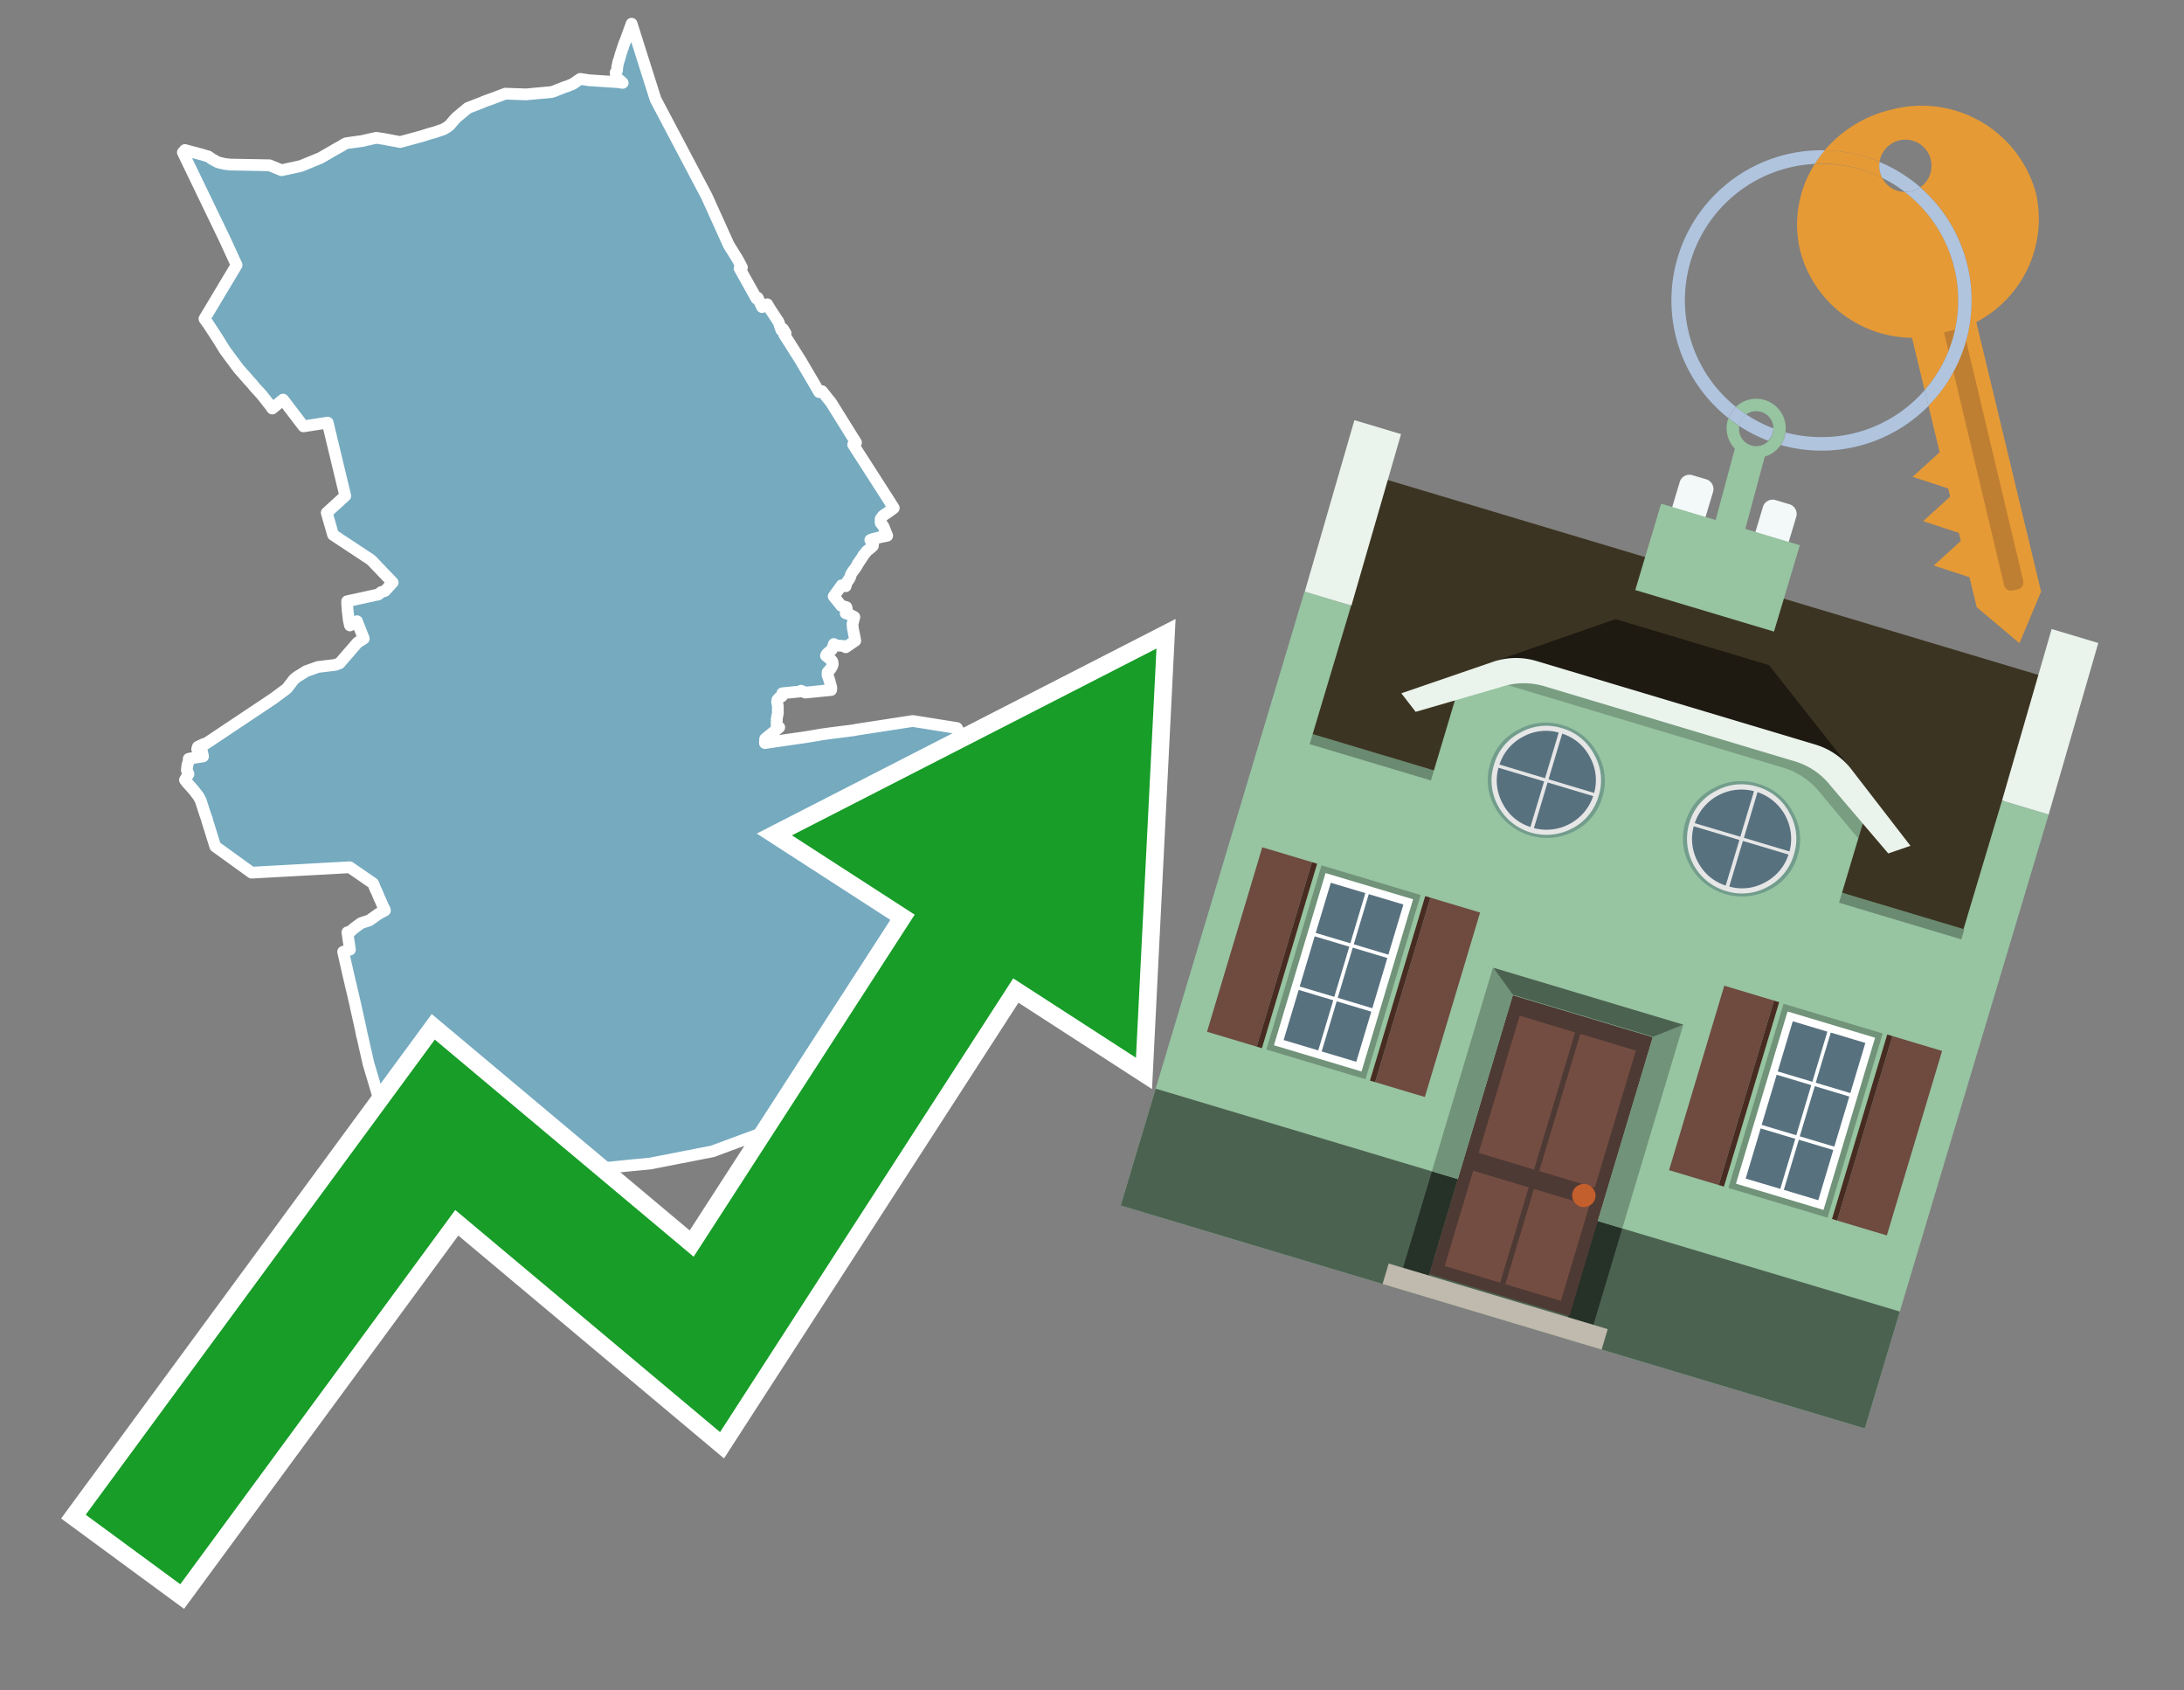 <svg id="Text" xmlns="http://www.w3.org/2000/svg" width="93.05" height="72" viewBox="0 0 93.05 72"><rect x="0" y="0" width="93.05" height="72" fill="#808080" stroke="none"/><polygon points="7.79,6.49 7.88,6.39 7.99,6.42 8.66,6.6 8.75,6.63 8.87,6.66 8.91,6.69 9.04,6.78 9.17,6.85 9.26,6.9 9.35,6.93 9.56,6.98 9.81,7.01 11.48,7.04 11.92,7.22 12,7.25 12.82,7.07 13.65,6.73 14.36,6.32 14.56,6.21 14.65,6.15 14.75,6.1 15.47,6 15.58,5.97 16.03,5.87 16.36,5.92 17.05,6.05 17.97,5.8 18.25,5.71 18.57,5.62 18.65,5.59 18.89,5.51 19.04,5.42 19.1,5.38 19.17,5.32 19.32,5.14 19.45,5 19.68,4.81 19.93,4.6 20.55,4.36 20.64,4.32 21.08,4.16 21.53,3.99 22.42,4.02 23.5,3.92 23.6,3.89 23.72,3.84 23.85,3.79 24.05,3.71 24.18,3.67 24.4,3.58 24.56,3.47 24.72,3.36 25.11,3.42 26.34,3.5 26.53,3.53 26.25,3.28 26.24,3.19 26.23,3.09 26.25,3.06 26.29,3 26.3,2.83 26.32,2.76 26.34,2.64 26.37,2.57 26.39,2.5 26.45,2.29 26.61,1.81 26.63,1.78 26.91,1.01 27.93,4.23 30.11,8.36 31.05,10.44 31.43,11.05 31.61,11.39 31.51,11.43 32.23,12.72 32.28,12.68 32.47,13.08 32.69,12.96 32.82,13.18 33.11,13.62 33.17,13.71 33.29,14.06 33.36,14.01 33.47,14.19 33.41,14.25 33.64,14.61 34.12,15.37 34.76,16.46 34.84,16.6 34.9,16.7 35.02,16.66 35.41,17.15 36.47,18.85 36.35,18.94 36.91,19.81 37.73,21.09 37.81,21.21 37.89,21.34 38.08,21.64 37.92,21.76 37.63,21.96 37.58,22.02 37.52,22.1 37.52,22.27 37.64,22.42 37.8,22.82 37.5,22.88 37.18,22.96 37.08,23 37.21,23.07 37.19,23.25 37.13,23.31 37.01,23.41 36.94,23.46 36.9,23.51 36.87,23.55 36.83,23.6 36.79,23.64 36.77,23.67 36.76,23.7 36.68,23.82 36.63,23.89 36.59,23.96 36.55,24 36.53,24.06 36.46,24.17 36.39,24.27 36.35,24.31 36.32,24.37 36.29,24.4 36.25,24.48 36.23,24.56 36.2,24.63 36.16,24.69 36.1,24.77 36.05,24.88 36.03,24.97 35.86,24.93 35.52,25.4 35.84,25.8 36.06,25.86 36.08,25.94 36.03,26.12 36.15,26.16 36.23,26.19 36.4,26.28 36.32,26.58 36.34,26.78 36.44,27.29 36.03,27.57 35.98,27.52 35.53,27.48 35.53,27.43 35.46,27.63 35.44,27.67 35.37,27.73 35.3,27.79 35.24,27.84 35.21,27.88 35.19,27.93 35.41,28.11 35.45,28.15 35.47,28.2 35.48,28.28 35.46,28.36 35.4,28.47 35.37,28.51 35.26,28.63 35.26,28.77 35.28,28.81 35.34,28.99 35.35,29.02 35.37,29.13 35.39,29.17 35.42,29.3 35.41,29.39 34.31,29.5 34.13,29.42 34.11,29.45 33.33,29.53 33.32,29.61 33.31,29.66 33.21,29.71 33.12,29.81 33.11,29.87 33.11,29.94 33.12,29.97 33.13,30.02 33.14,30.08 33.14,30.14 33.14,30.17 33.14,30.25 33.14,30.28 33.14,30.35 33.14,30.4 33.13,30.43 33.11,30.52 33.11,30.55 33.09,30.63 33.1,30.68 33.09,30.74 33.09,30.79 33.09,30.83 33.09,30.9 33.15,30.95 33.2,30.98 32.6,31.47 32.59,31.58 32.59,31.65 33.47,31.52 34.31,31.4 34.85,31.31 35.02,31.28 35.38,31.23 36.33,31.11 36.55,31.07 38.89,30.71 40.77,31.01 41.25,31.87 41.72,32.68 41.77,32.76 41.82,33.1 42.04,33.07 42.23,33.04 42.16,33.15 41.79,33.56 41.82,33.53 42.18,34.66 42.36,34.52 42.48,34.71 42.55,34.81 42.57,34.84 42.59,34.87 42.65,34.97 42.74,35.1 42.8,35.18 42.82,35.21 42.84,35.25 42.88,35.3 42.93,35.38 42.97,35.45 43.02,35.51 43.04,35.54 43.07,35.6 43.12,35.67 43.2,35.63 43.69,35.33 44.11,35.71 44.13,35.76 44.15,35.81 44.19,35.91 44.2,35.94 44.28,36.09 44.19,36.16 44.11,36.22 44.07,36.26 44,36.32 43.94,36.37 43.86,36.43 43.83,36.46 43.8,36.49 43.75,36.53 43.71,36.56 43.64,36.62 43.6,36.66 43.55,36.7 43.51,36.73 43.47,36.77 43.43,36.82 43.4,36.85 43.37,36.88 43.35,36.91 43.27,36.99 43.22,37.04 43.18,37.08 43.15,37.11 43.06,37.22 43.01,37.27 42.86,37.44 42.86,37.48 42.88,37.57 42.68,37.67 42.3,37.93 41.95,38.17 41.54,38.46 41.36,38.59 41.32,38.62 41.37,38.7 40.69,39.27 40.05,39.96 39.23,41.59 37.81,44.12 36.83,45.24 35.99,44.85 36.08,44.94 36.1,44.97 36.13,45.01 36.17,45.06 36.19,45.13 36.21,45.2 36.19,45.36 36.16,45.43 36.1,45.46 36.02,45.51 35.97,45.54 35.93,45.57 35.88,45.6 35.84,45.63 35.76,45.68 35.71,45.71 35.63,45.76 35.59,45.79 35.53,45.82 35.49,45.85 35.43,45.89 35.38,45.92 35.33,45.95 35.29,45.98 35.21,46.03 35.17,46.07 35.1,46.1 35.06,46.13 35.01,46.17 34.96,46.2 34.9,46.23 34.86,46.26 34.83,46.3 34.77,46.33 34.7,46.37 34.65,46.41 34.6,46.44 33.96,46.5 33.98,46.53 34.02,46.58 34.08,46.64 34.12,46.68 34.16,46.73 34.2,46.77 34.23,46.8 34.27,46.84 34.32,46.89 34.36,46.94 34.39,46.97 34.24,47.06 34.15,47.12 34.05,47.32 32.68,48.18 30.36,49.04 27.7,49.56 26.96,49.63 24.69,49.86 24.12,49.81 24.15,49.97 23.84,50 23.57,50.03 23.37,50.06 22.97,50.11 22.25,50.24 22.23,50.27 22.22,50.32 22.03,50.4 21.96,50.43 21.92,50.46 21.82,50.52 21.76,50.57 21.8,50.66 20.75,50.74 20.65,50.81 20.53,50.96 20.49,50.92 20.44,51 18.87,49.93 18.92,49.9 18.2,49.45 18.17,49.42 18.01,49.29 17.93,49.23 17.79,49.1 17.57,48.9 17.39,48.73 17.36,48.7 17.27,48.61 17.11,48.43 17.04,48.35 17.01,48.31 16.98,48.28 16.93,48.22 16.73,48.14 16.66,47.89 16.62,47.81 16.6,47.77 16.58,47.71 16.52,47.61 16.47,47.52 16.42,47.43 16.29,47.27 16.27,47.22 15.7,45.31 15.53,44.56 15.45,44.2 15.42,44.09 15.36,43.79 15.1,42.62 14.83,41.47 14.62,40.54 14.91,40.45 14.8,39.71 14.95,39.66 15.08,39.54 15.38,39.32 15.74,39.2 16.12,38.93 16.4,38.78 16.39,38.74 16.3,38.56 16.22,38.37 16.18,38.29 16.15,38.22 16.1,38.1 16.09,38.07 16.06,38 15.99,37.86 15.98,37.82 15.96,37.79 15.94,37.73 15.9,37.63 14.9,36.94 10.72,37.17 9.17,36.05 8.89,35.15 8.82,34.93 8.82,34.9 8.77,34.77 8.76,34.74 8.67,34.47 8.65,34.41 8.64,34.36 8.62,34.32 8.61,34.28 8.6,34.25 8.58,34.19 8.57,34.15 8.56,34.12 8.53,34.06 8.51,34.02 8.47,33.94 8.41,33.86 8.25,33.65 8.22,33.62 8.09,33.47 7.97,33.34 7.95,33.31 7.9,33.25 7.88,33.22 8.03,32.97 7.96,32.81 7.98,32.61 8,32.52 8.03,32.47 8.04,32.42 8.04,32.32 8.25,32.28 8.65,32.22 8.59,31.94 8.4,31.91 8.43,31.81 8.68,31.69 8.7,31.72 11.64,29.76 12.22,29.33 12.53,28.93 12.64,28.84 13.04,28.59 13.54,28.41 14.28,28.32 14.47,28.25 15.23,27.37 15.5,27.2 15.23,26.52 15.21,26.46 14.91,26.64 14.86,26.42 14.81,26 14.79,25.68 14.79,25.65 14.79,25.61 16.12,25.32 16.24,25.22 16.4,25.17 16.73,24.81 15.81,23.85 14.19,22.78 13.92,21.84 14.71,21.12 13.96,18 12.93,18.16 12.06,17.02 11.6,17.4 11.5,17.26 11.21,16.89 11.11,16.77 10.86,16.5 10.78,16.4 10.74,16.35 10.61,16.21 10.58,16.18 10.55,16.14 10.17,15.71 9.76,15.16 9.57,14.9 9.41,14.64 9.3,14.46 8.87,13.8 8.71,13.58 10.08,11.29 9.57,10.18 " fill="#75aabf" stroke="#fff" stroke-linejoin="round" stroke-width="0.5"/><polygon points="49.272 27.624 33.741 35.58 38.97 38.959 29.553 53.529 18.525 44.281 3.652 64.518 7.681 67.479 19.396 51.538 30.678 60.999 43.169 41.673 48.398 45.053 49.272 27.624" fill="none" stroke="#fff" stroke-miterlimit="10" stroke-width="1.5"/><polygon points="49.272 27.624 33.741 35.58 38.97 38.959 29.553 53.529 18.525 44.281 3.652 64.518 7.681 67.479 19.396 51.538 30.678 60.999 43.169 41.673 48.398 45.053 49.272 27.624" fill="#179d28"/><path d="M80.19,7.577a1.16,1.16,0,0,1-.094-.251,1.114,1.114,0,0,1-.018-.429A6.367,6.367,0,0,0,77.743,6.4a5.269,5.269,0,0,0-.423.577c.1,0,.192-.007.288-.007A5.794,5.794,0,0,1,80.19,7.577Z" fill="#e69a35"/><path d="M77.608,6.4A6.394,6.394,0,0,0,73.64,17.81a1.26,1.26,0,0,1,.317-.48A5.821,5.821,0,0,1,77.32,6.981a5.269,5.269,0,0,1,.423-.577Z" fill="#b0c4de"/><path d="M84.2,13.72a4.962,4.962,0,0,0,2.545-5.48,5.047,5.047,0,0,0-6.179-3.566A5.322,5.322,0,0,0,77.743,6.4a6.367,6.367,0,0,1,2.335.493,1.114,1.114,0,1,1,1.736,1.084,6.392,6.392,0,0,1,.347,9.3l.479,1.985-.438.4-.716.648.92.3.6.2.082.341-.438.4-.716.648.92.3.605.2.082.341-.438.4-.716.649.92.3.605.2.307,1.274,1.821,1.534.921-2.2Z" fill="#e69a35"/><path d="M81.154,8.179a1.115,1.115,0,0,1-.964-.6,5.794,5.794,0,0,0-2.582-.6c-.1,0-.192,0-.288.007a4.783,4.783,0,0,0-.625,3.685,4.962,4.962,0,0,0,4.765,3.715L82,16.617a5.82,5.82,0,0,0-.846-8.438Z" fill="#e69a35"/><path d="M74.1,18.142a6.386,6.386,0,0,0,1.232.63.73.73,0,0,0,.224-.527h0a5.783,5.783,0,0,1-1.159-.593A.733.733,0,0,0,74.1,18.142Z" fill="#b0c4de"/><path d="M74.4,17.652q-.228-.152-.44-.322a1.26,1.26,0,0,0-.317.48c.148.117.3.228.46.332A.733.733,0,0,1,74.4,17.652Z" fill="#b0c4de"/><path d="M74.824,16.984a1.257,1.257,0,0,0-.867.346c.141.114.288.222.44.322a.731.731,0,0,1,1.159.593h0a.732.732,0,1,1-1.463,0,.7.7,0,0,1,.007-.1c-.158-.1-.312-.215-.46-.332a1.258,1.258,0,0,0,.273,1.3l-.979,3.635,1.275.341.98-3.639a1.266,1.266,0,0,0,.681-.5,1.249,1.249,0,0,0,.2-.538,1.328,1.328,0,0,0,.012-.168A1.262,1.262,0,0,0,74.824,16.984Z" fill="#97c4a1"/><path d="M85.974,25.1l-.226.053a.3.3,0,0,1-.362-.223l-2.56-10.777.81-.193L86.2,24.736A.3.3,0,0,1,85.974,25.1Z" fill="#bf7f32"/><path d="M80.1,7.326a1.16,1.16,0,0,0,.094.251,5.833,5.833,0,0,1,.964.6,1.137,1.137,0,0,0,.287-.031,1.108,1.108,0,0,0,.373-.167A6.371,6.371,0,0,0,80.078,6.9,1.114,1.114,0,0,0,80.1,7.326Z" fill="#b0c4de"/><path d="M77.608,18.618a5.836,5.836,0,0,1-1.534-.2,1.24,1.24,0,0,1-.2.537,6.4,6.4,0,0,0,6.291-1.666L82,16.617A5.807,5.807,0,0,1,77.608,18.618Z" fill="#b0c4de"/><path d="M81.814,7.981a1.108,1.108,0,0,1-.373.167,1.137,1.137,0,0,1-.287.031A5.82,5.82,0,0,1,82,16.617l.161.667a6.392,6.392,0,0,0-.347-9.3Z" fill="#b0c4de"/><polygon points="83.79 39.753 55.78 31.364 58.988 20.404 86.964 28.783 83.79 39.753 83.79 39.753" fill="#3c3422" fill-rule="evenodd"/><polygon points="81.705 53.32 87.284 34.692 85.297 34.097 83.656 39.575 55.926 31.269 57.567 25.791 55.579 25.196 47.746 51.348 79.451 60.844 81.705 53.32" fill="#97c4a1" fill-rule="evenodd"/><rect x="69.522" y="21.148" width="0.444" height="28.983" transform="translate(15.592 92.226) rotate(-73.326)" opacity="0.3"/><polygon points="87.284 34.692 85.297 34.097 87.411 26.793 89.398 27.388 87.284 34.692 87.284 34.692" fill="#eaf3ec" fill-rule="evenodd"/><polygon points="57.578 25.794 55.591 25.199 57.705 17.896 59.692 18.491 57.578 25.794 57.578 25.794" fill="#eaf3ec" fill-rule="evenodd"/><polygon points="79.451 60.844 80.943 55.865 49.238 46.369 47.747 51.348 79.451 60.844 79.451 60.844" fill="#4c6251" fill-rule="evenodd"/><path d="M71.566,20.528l-.522,1.743,1.418.425.523-1.744a.432.432,0,0,0-.289-.536l-.593-.177A.431.431,0,0,0,71.566,20.528Z" fill="#f3f9f8" fill-rule="evenodd"/><path d="M75.111,21.589l-.522,1.743,1.418.425.522-1.743a.43.43,0,0,0-.289-.536l-.593-.178A.43.43,0,0,0,75.111,21.589Z" fill="#f3f9f8" fill-rule="evenodd"/><polygon points="75.368 28.329 68.829 26.37 63.807 28.121 78.733 32.591 75.368 28.329" fill="#1e1a11"/><polygon points="78.248 32.422 64.442 28.287 62.236 28.998 60.064 36.247 77.453 41.455 79.651 34.116 78.248 32.422" fill="#97c4a1"/><path d="M77.74,32.516S65.088,28.725,65,28.7l-.938.43,11.892,3.562a3.175,3.175,0,0,1,1.532,1l1.685,2.02.327-1.09Z" fill-rule="evenodd" opacity="0.2"/><path d="M77.35,31.716,65.458,28.154a3.041,3.041,0,0,0-1.854.037l-3.9,1.339.611.79,3.626-1.054a3.045,3.045,0,0,1,1.855-.037l10.673,3.2A3.028,3.028,0,0,1,78,33.477l2.45,2.874.945-.325-2.518-3.26A3.036,3.036,0,0,0,77.35,31.716Z" fill="#eaf3ec"/><polygon points="76.683 23.223 70.773 21.453 69.671 25.132 75.581 26.902 76.683 23.223 76.683 23.223" fill="#97c4a1" fill-rule="evenodd"/><g id="Symbol_9_0_Layer2_0_MEMBER_8_MEMBER_21_MEMBER_0_FILL" data-name="Symbol 9 0 Layer2 0 MEMBER 8 MEMBER 21 MEMBER 0 FILL"><path d="M66.584,30.892a2.39,2.39,0,0,0-1.891.189,2.317,2.317,0,0,0-1.2,1.448A2.345,2.345,0,0,0,63.7,34.4a2.528,2.528,0,0,0,3.367,1.008,2.339,2.339,0,0,0,1.2-1.447,2.313,2.313,0,0,0-.208-1.87A2.394,2.394,0,0,0,66.584,30.892Z" fill="#729d8c"/></g><g id="Symbol_9_0_Layer2_0_MEMBER_8_MEMBER_21_MEMBER_1_FILL" data-name="Symbol 9 0 Layer2 0 MEMBER 8 MEMBER 21 MEMBER 1 FILL"><path d="M66.547,31.016a2.241,2.241,0,0,0-1.769.185,2.213,2.213,0,0,0-1.127,1.376,2.239,2.239,0,0,0,.185,1.768,2.341,2.341,0,0,0,3.145.942,2.234,2.234,0,0,0,1.126-1.376,2.207,2.207,0,0,0-.185-1.768A2.237,2.237,0,0,0,66.547,31.016Z" fill="#e6e6e6"/></g><g id="Symbol_9_0_Layer2_0_MEMBER_8_MEMBER_21_MEMBER_2_MEMBER_0_FILL" data-name="Symbol 9 0 Layer2 0 MEMBER 8 MEMBER 21 MEMBER 2 MEMBER 0 FILL"><path d="M65.787,33.284,63.843,32.7a2.036,2.036,0,0,0,.186,1.539,2.015,2.015,0,0,0,1.175.986Z" fill="#58717f"/></g><g id="Symbol_9_0_Layer2_0_MEMBER_8_MEMBER_21_MEMBER_2_MEMBER_1_FILL" data-name="Symbol 9 0 Layer2 0 MEMBER 8 MEMBER 21 MEMBER 2 MEMBER 1 FILL"><path d="M65.827,33.148l.582-1.944a2.01,2.01,0,0,0-1.523.178,2.037,2.037,0,0,0-1,1.183Z" fill="#58717f"/></g><g id="Symbol_9_0_Layer2_0_MEMBER_8_MEMBER_21_MEMBER_2_MEMBER_2_FILL" data-name="Symbol 9 0 Layer2 0 MEMBER 8 MEMBER 21 MEMBER 2 MEMBER 2 FILL"><path d="M67.878,33.91l-1.943-.582-.582,1.944a2.1,2.1,0,0,0,2.525-1.362Z" fill="#58717f"/></g><g id="Symbol_9_0_Layer2_0_MEMBER_8_MEMBER_21_MEMBER_2_MEMBER_3_FILL" data-name="Symbol 9 0 Layer2 0 MEMBER 8 MEMBER 21 MEMBER 2 MEMBER 3 FILL"><path d="M66.558,31.249l-.582,1.943,1.943.582a2.031,2.031,0,0,0-.186-1.539A2.009,2.009,0,0,0,66.558,31.249Z" fill="#58717f"/></g><g id="Symbol_9_0_Layer2_0_MEMBER_8_MEMBER_21_MEMBER_0_FILL-2" data-name="Symbol 9 0 Layer2 0 MEMBER 8 MEMBER 21 MEMBER 0 FILL"><path d="M74.9,33.384a2.4,2.4,0,0,0-1.891.189,2.316,2.316,0,0,0-1.2,1.448,2.341,2.341,0,0,0,.209,1.87A2.527,2.527,0,0,0,75.387,37.9a2.345,2.345,0,0,0,1.2-1.447,2.314,2.314,0,0,0-.209-1.87A2.389,2.389,0,0,0,74.9,33.384Z" fill="#729d8c"/></g><g id="Symbol_9_0_Layer2_0_MEMBER_8_MEMBER_21_MEMBER_1_FILL-2" data-name="Symbol 9 0 Layer2 0 MEMBER 8 MEMBER 21 MEMBER 1 FILL"><path d="M74.867,33.508a2.239,2.239,0,0,0-1.768.185,2.21,2.21,0,0,0-1.127,1.376,2.316,2.316,0,0,0,1.564,2.883,2.261,2.261,0,0,0,1.765-.173A2.237,2.237,0,0,0,76.428,36.4a2.209,2.209,0,0,0-.185-1.769A2.239,2.239,0,0,0,74.867,33.508Z" fill="#e6e6e6"/></g><g id="Symbol_9_0_Layer2_0_MEMBER_8_MEMBER_21_MEMBER_2_MEMBER_0_FILL-2" data-name="Symbol 9 0 Layer2 0 MEMBER 8 MEMBER 21 MEMBER 2 MEMBER 0 FILL"><path d="M74.107,35.776l-1.943-.582a2.031,2.031,0,0,0,.186,1.539,2.009,2.009,0,0,0,1.175.986Z" fill="#58717f"/></g><g id="Symbol_9_0_Layer2_0_MEMBER_8_MEMBER_21_MEMBER_2_MEMBER_1_FILL-2" data-name="Symbol 9 0 Layer2 0 MEMBER 8 MEMBER 21 MEMBER 2 MEMBER 1 FILL"><path d="M74.148,35.64,74.73,33.7a2.1,2.1,0,0,0-2.525,1.362Z" fill="#58717f"/></g><g id="Symbol_9_0_Layer2_0_MEMBER_8_MEMBER_21_MEMBER_2_MEMBER_2_FILL-2" data-name="Symbol 9 0 Layer2 0 MEMBER 8 MEMBER 21 MEMBER 2 MEMBER 2 FILL"><path d="M76.2,36.4l-1.943-.582-.582,1.944a2.015,2.015,0,0,0,1.523-.178A2.036,2.036,0,0,0,76.2,36.4Z" fill="#58717f"/></g><g id="Symbol_9_0_Layer2_0_MEMBER_8_MEMBER_21_MEMBER_2_MEMBER_3_FILL-2" data-name="Symbol 9 0 Layer2 0 MEMBER 8 MEMBER 21 MEMBER 2 MEMBER 3 FILL"><path d="M74.879,33.741,74.3,35.684l1.943.582a2.1,2.1,0,0,0-1.361-2.525Z" fill="#58717f"/></g><polygon points="51.426 43.946 53.542 44.58 55.896 36.723 53.78 36.089 51.426 43.946 51.426 43.946" fill="#6e4a3f" fill-rule="evenodd"/><polygon points="53.542 44.58 53.764 44.647 56.117 36.789 55.896 36.723 53.542 44.58 53.542 44.58" fill="#482b22" fill-rule="evenodd"/><polygon points="60.706 46.726 58.59 46.092 60.943 38.235 63.059 38.868 60.706 46.726 60.706 46.726" fill="#6e4a3f" fill-rule="evenodd"/><polygon points="58.59 46.092 58.368 46.026 60.722 38.168 60.943 38.235 58.59 46.092 58.59 46.092" fill="#482b22" fill-rule="evenodd"/><rect x="53.146" y="39.209" width="8.19" height="4.408" transform="translate(1.145 84.365) rotate(-73.326)" fill="#719379"/><polygon points="60.205 38.304 56.474 37.187 54.277 44.522 58.008 45.639 60.205 38.304 60.205 38.304" fill="#fff" fill-rule="evenodd"/><path d="M59.792,38.527l-.64,2.136-1.474-.442.639-2.135,1.475.441Zm-1.621-.485-.64,2.136-1.474-.442L56.7,37.6l1.474.442Zm-2.158,1.84,1.475.441-.64,2.136-1.474-.441.639-2.136Zm-.683,2.282,1.474.441-.639,2.136L54.69,44.3l.64-2.135Zm.981,2.621.639-2.136,1.475.442-.64,2.135-1.474-.441Zm2.158-1.84L56.994,42.5l.64-2.136,1.474.442-.639,2.136Z" fill="#58717f" fill-rule="evenodd"/><polygon points="80.39 52.621 78.274 51.988 80.628 44.13 82.743 44.764 80.39 52.621 80.39 52.621" fill="#6e4a3f" fill-rule="evenodd"/><polygon points="78.274 51.988 78.053 51.921 80.406 44.064 80.628 44.13 78.274 51.988 78.274 51.988" fill="#482b22" fill-rule="evenodd"/><polygon points="71.111 49.842 73.227 50.476 75.58 42.619 73.464 41.985 71.111 49.842 71.111 49.842" fill="#6e4a3f" fill-rule="evenodd"/><polygon points="73.227 50.476 73.448 50.542 75.802 42.685 75.58 42.619 73.227 50.476 73.227 50.476" fill="#482b22" fill-rule="evenodd"/><rect x="72.83" y="45.105" width="8.19" height="4.408" transform="translate(9.534 107.426) rotate(-73.326)" fill="#719379"/><polygon points="76.159 43.083 79.889 44.2 77.692 51.535 73.962 50.418 76.159 43.083 76.159 43.083" fill="#fff" fill-rule="evenodd"/><path d="M76.381,43.5l1.475.442-.64,2.135-1.475-.441.64-2.136ZM78,43.981l1.474.442-.64,2.136-1.474-.442L78,43.981Zm.791,2.724-.64,2.135L76.679,48.4l.64-2.136,1.474.442Zm-.684,2.282-.639,2.135L76,50.68l.64-2.135,1.474.442Zm-2.26,1.65L74.375,50.2l.639-2.135,1.475.441-.64,2.136Zm-.791-2.724.64-2.135,1.474.441-.639,2.136-1.475-.442Z" fill="#58717f" fill-rule="evenodd"/><polygon points="67.888 56.431 69.118 52.323 68.019 51.994 66.789 56.102 67.888 56.431 67.888 56.431" fill="#263128" fill-rule="evenodd"/><polygon points="60.877 54.331 62.108 50.223 61.007 49.894 59.776 54.002 60.877 54.331 60.877 54.331" fill="#263128" fill-rule="evenodd"/><g id="Symbol_9_0_Layer2_0_MEMBER_8_MEMBER_12_MEMBER_0_FILL" data-name="Symbol 9 0 Layer2 0 MEMBER 8 MEMBER 12 MEMBER 0 FILL"><path d="M70.418,44.178l-5.965-1.786L60.9,54.27l5.964,1.786Z" fill="#4e3a34"/></g><g id="Symbol_9_0_Layer2_0_MEMBER_8_MEMBER_12_MEMBER_1_MEMBER_0_FILL" data-name="Symbol 9 0 Layer2 0 MEMBER 8 MEMBER 12 MEMBER 1 MEMBER 0 FILL"><path d="M65.358,49.815l1.75-5.843-2.363-.708L63,49.107Z" fill="#744d42"/></g><g id="Symbol_9_0_Layer2_0_MEMBER_8_MEMBER_12_MEMBER_1_MEMBER_1_FILL" data-name="Symbol 9 0 Layer2 0 MEMBER 8 MEMBER 12 MEMBER 1 MEMBER 1 FILL"><path d="M67.331,44.039l-1.75,5.842,2.364.708,1.75-5.842Z" fill="#744d42"/></g><g id="Symbol_9_0_Layer2_0_MEMBER_8_MEMBER_12_MEMBER_2_MEMBER_0_FILL" data-name="Symbol 9 0 Layer2 0 MEMBER 8 MEMBER 12 MEMBER 2 MEMBER 0 FILL"><path d="M63.915,54.633l1.215-4.058-2.363-.707-1.215,4.057Z" fill="#744d42"/></g><g id="Symbol_9_0_Layer2_0_MEMBER_8_MEMBER_12_MEMBER_2_MEMBER_1_FILL" data-name="Symbol 9 0 Layer2 0 MEMBER 8 MEMBER 12 MEMBER 2 MEMBER 1 FILL"><path d="M66.5,55.407l1.215-4.057-2.363-.708L64.138,54.7Z" fill="#744d42"/></g><g id="Symbol_9_0_Layer2_0_MEMBER_8_MEMBER_13_FILL" data-name="Symbol 9 0 Layer2 0 MEMBER 8 MEMBER 13 FILL"><path d="M67.959,51.058a.439.439,0,0,0-.045-.367.487.487,0,0,0-.669-.2.445.445,0,0,0-.239.282.457.457,0,0,0,.041.378.481.481,0,0,0,.293.242.459.459,0,0,0,.377-.042A.453.453,0,0,0,67.959,51.058Z" fill="#c35e2d"/></g><g id="Symbol_9_0_Layer2_0_MEMBER_8_MEMBER_14_FILL" data-name="Symbol 9 0 Layer2 0 MEMBER 8 MEMBER 14 FILL"><path d="M64.557,42.047l-.951-.833-2.6,8.68,1.1.329Z" fill="#719379"/></g><g id="Symbol_9_0_Layer2_0_MEMBER_8_MEMBER_15_FILL" data-name="Symbol 9 0 Layer2 0 MEMBER 8 MEMBER 15 FILL"><path d="M71.718,43.643l-1.2.19L68.072,52.01l1.046.313Z" fill="#719379"/></g><g id="Symbol_9_0_Layer2_0_MEMBER_8_MEMBER_16_FILL" data-name="Symbol 9 0 Layer2 0 MEMBER 8 MEMBER 16 FILL"><path d="M63.627,41.22l.836,1.156,5.961,1.786,1.294-.519Z" fill="#4c6251"/></g><polygon points="58.905 54.69 59.166 53.819 68.498 56.614 68.237 57.485 58.905 54.69 58.905 54.69" fill="#c0b9ad" fill-rule="evenodd"/></svg>